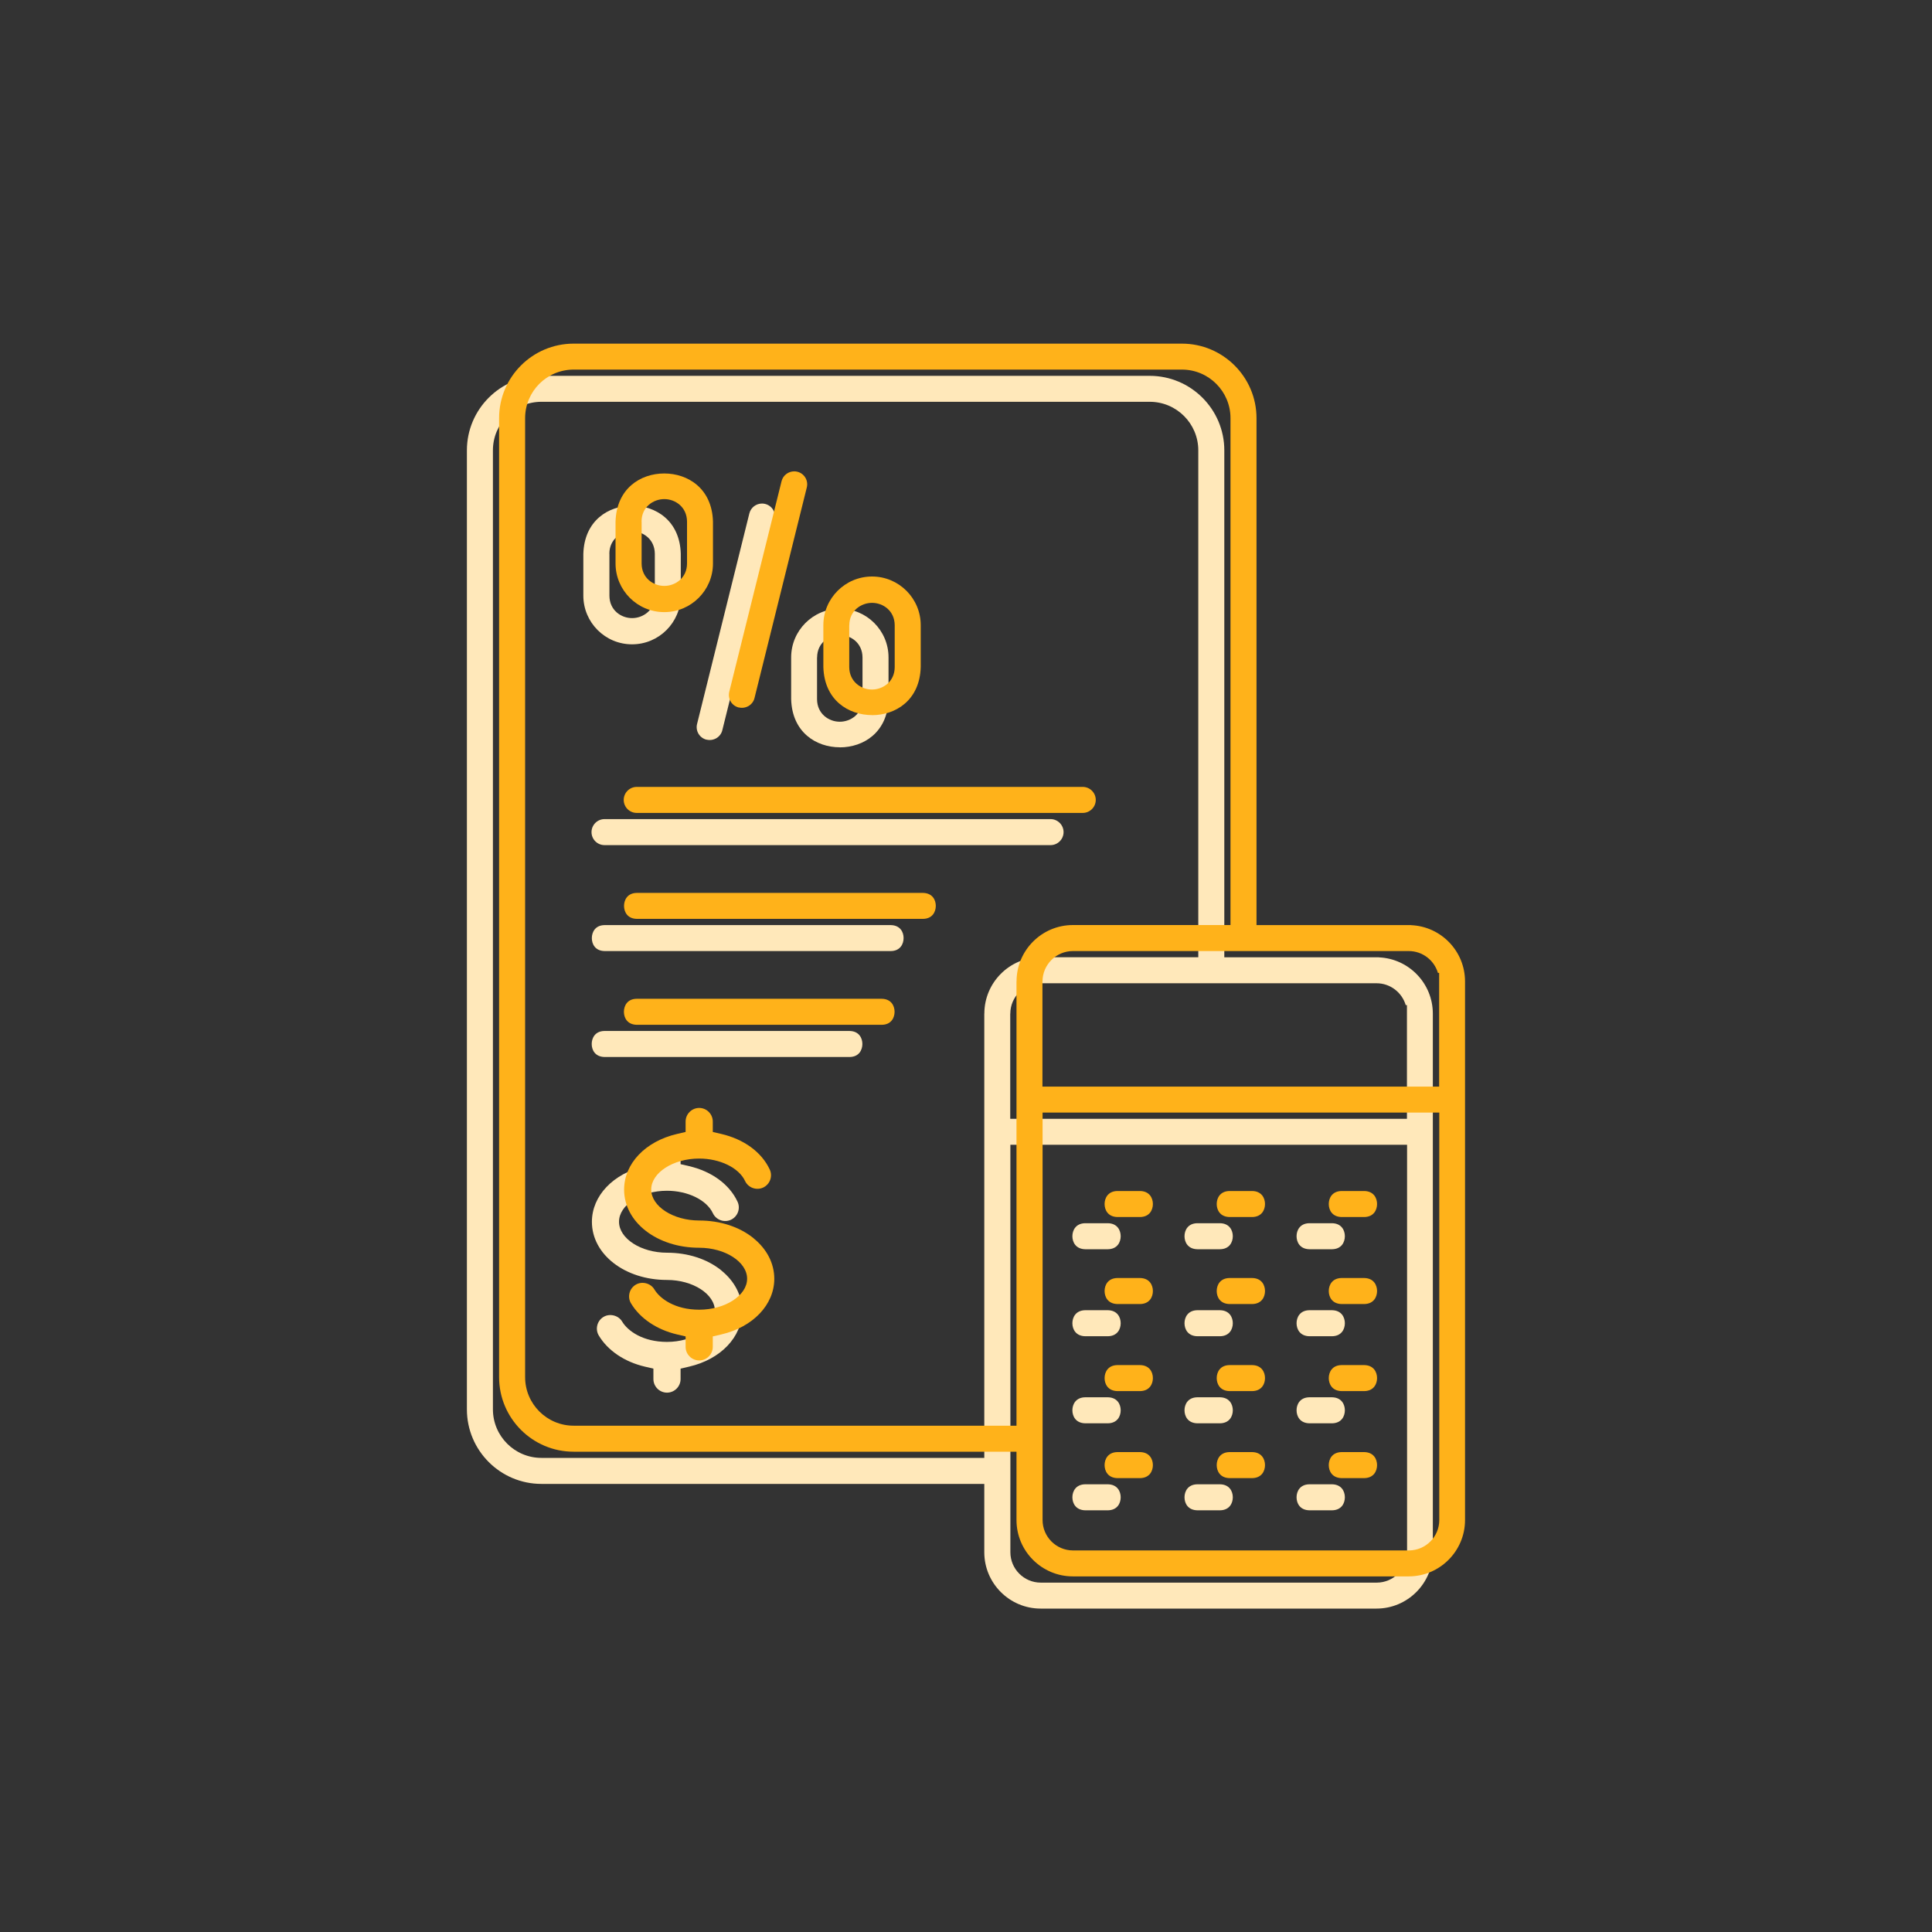 <svg xmlns="http://www.w3.org/2000/svg" id="a" width="300" height="300" viewBox="0 0 300 300"><rect x="0" y="0" width="300" height="300" fill="#333333" stroke="none"/><rect width="300" height="300" fill="none"></rect><path d="M214.13,148.65h-24.02v-78.72c0-6.38-5.2-11.57-11.58-11.57h-94.46c-6.38,0-11.57,5.19-11.57,11.57v148.92c0,6.38,5.19,11.57,11.57,11.57h68.77v10.61c0,4.83,3.93,8.75,8.75,8.75h52.15c4.83,0,8.75-3.93,8.75-8.75v-83.63c0-4.7-3.72-8.54-8.37-8.74h0ZM152.84,157.39v68.99h-68.77c-4.15,0-7.53-3.38-7.53-7.54V69.93c0-4.16,3.37-7.54,7.53-7.54h94.46c4.16,0,7.54,3.38,7.54,7.54v78.71h-24.47c-4.83,0-8.75,3.93-8.75,8.75h-.01ZM156.88,157.4c0-2.6,2.12-4.72,4.72-4.72h52.15c2.14,0,3.95,1.43,4.53,3.39h.19v17.66h-61.6v-16.33h.01ZM218.49,241.03c0,2.6-2.12,4.72-4.72,4.72h-52.16c-2.6,0-4.72-2.12-4.72-4.72v-.11c.02-2.54,0-61.23,0-61.83v-1.33h61.6v63.27h0Z" fill="#ffe8ba"></path><path d="M98.15,100.05h0c4.17,0,7.56-3.39,7.56-7.56v-6.5c-.14-5.15-3.9-7.47-7.57-7.47h0c-3.67,0-7.42,2.32-7.56,7.5v6.47c0,4.17,3.39,7.56,7.56,7.56h0ZM94.62,85.98c0-2.26,1.83-3.48,3.53-3.48s3.51,1.22,3.53,3.48v6.51c0,2.27-1.83,3.49-3.53,3.49h0c-1.7,0-3.51-1.22-3.52-3.48v-6.51h0Z" fill="#ffe8ba"></path><path d="M130.41,116.05c3.67,0,7.43-2.32,7.56-7.5v-6.47c0-4.17-3.39-7.56-7.56-7.56s-7.56,3.39-7.56,7.56v6.48c.14,5.17,3.9,7.48,7.56,7.48h0ZM126.88,102.09c.01-2.26,1.83-3.48,3.53-3.48h0c1.7,0,3.51,1.22,3.52,3.48v6.5c-.01,2.27-1.83,3.48-3.53,3.48s-3.51-1.22-3.53-3.48v-6.52.02Z" fill="#ffe8ba"></path><path d="M109.73,114.85h0c.5.13,1.06.04,1.52-.23.46-.28.79-.72.91-1.23l8.12-32.7c.13-.52.05-1.07-.23-1.53s-.72-.78-1.24-.91c-.16-.04-.32-.06-.48-.06-.91,0-1.74.61-1.97,1.53l-8.12,32.7c-.13.52-.05,1.07.23,1.53s.72.78,1.24.91h.02Z" fill="#ffe8ba"></path><path d="M168.51,193.98h3.54c1.45-.03,1.97-1.1,1.97-2.02s-.52-1.99-1.98-2.02h-3.55c-1.45.03-1.97,1.1-1.97,2.02s.52,1.99,1.99,2.02Z" fill="#ffe8ba"></path><path d="M185.92,193.98h3.54c1.45-.03,1.97-1.1,1.97-2.02s-.52-1.99-1.98-2.02h-3.55c-1.45.03-1.97,1.1-1.97,2.02s.52,1.99,1.99,2.02Z" fill="#ffe8ba"></path><path d="M203.32,193.98h3.54c1.45-.03,1.97-1.1,1.97-2.02s-.52-1.99-1.98-2.02h-3.55c-1.45.03-1.97,1.1-1.97,2.02s.52,1.99,1.99,2.02Z" fill="#ffe8ba"></path><path d="M168.51,207.49h3.54c1.45-.03,1.97-1.1,1.97-2.02s-.52-1.99-1.98-2.02h-3.55c-1.45.03-1.97,1.1-1.97,2.02s.52,1.99,1.99,2.02Z" fill="#ffe8ba"></path><path d="M185.92,207.49h3.54c1.45-.03,1.97-1.1,1.97-2.02s-.52-1.99-1.98-2.02h-3.55c-1.45.03-1.97,1.1-1.97,2.02s.52,1.99,1.99,2.02Z" fill="#ffe8ba"></path><path d="M203.32,207.49h3.54c1.45-.03,1.97-1.1,1.97-2.02s-.52-1.99-1.98-2.02h-3.55c-1.45.03-1.97,1.1-1.97,2.02s.52,1.99,1.99,2.02Z" fill="#ffe8ba"></path><path d="M168.51,221.01h3.54c1.45-.03,1.97-1.1,1.97-2.02s-.52-1.99-1.98-2.02h-3.55c-1.45.03-1.97,1.1-1.97,2.02s.52,1.99,1.99,2.02Z" fill="#ffe8ba"></path><path d="M185.92,221.01h3.54c1.45-.03,1.97-1.1,1.97-2.02s-.52-1.99-1.98-2.02h-3.55c-1.45.03-1.97,1.1-1.97,2.02s.52,1.99,1.99,2.02Z" fill="#ffe8ba"></path><path d="M203.32,221.01h3.54c1.45-.03,1.97-1.1,1.97-2.02s-.52-1.99-1.98-2.02h-3.55c-1.45.03-1.97,1.1-1.97,2.02s.52,1.99,1.99,2.02Z" fill="#ffe8ba"></path><path d="M168.51,234.52h3.54c1.45-.03,1.97-1.1,1.97-2.02s-.52-1.99-1.98-2.02h-3.55c-1.45.03-1.97,1.1-1.97,2.02s.52,1.99,1.99,2.02Z" fill="#ffe8ba"></path><path d="M185.92,234.52h3.54c1.45-.03,1.97-1.1,1.97-2.02s-.52-1.99-1.98-2.02h-3.55c-1.45.03-1.97,1.1-1.97,2.02s.52,1.99,1.99,2.02Z" fill="#ffe8ba"></path><path d="M203.32,234.52h3.54c1.45-.03,1.97-1.1,1.97-2.02s-.52-1.99-1.98-2.02h-3.55c-1.45.03-1.97,1.1-1.97,2.02s.52,1.99,1.99,2.02Z" fill="#ffe8ba"></path><path d="M165.15,129.21c0-1.11-.91-2.02-2.02-2.02h-69.26c-1.11,0-2.02.91-2.02,2.02s.9,2.02,2.02,2.02h69.26c1.11,0,2.02-.91,2.02-2.02Z" fill="#ffe8ba"></path><path d="M138.33,143.65h-44.46c-1.45.02-1.97,1.1-1.97,2.02s.52,1.99,1.99,2.01h44.45c1.45-.02,1.97-1.1,1.97-2.02s-.52-1.98-1.98-2.01Z" fill="#ffe8ba"></path><path d="M131.93,160.09h-38.08c-1.45.02-1.97,1.1-1.97,2.02s.52,1.99,1.99,2.02h38.07c1.45-.02,1.97-1.1,1.97-2.02s-.52-1.99-1.98-2.02Z" fill="#ffe8ba"></path><path d="M111.99,197.25l-.31.38.31-.38c-2.19-1.76-5.18-2.73-8.42-2.73-4.04,0-7.45-2.2-7.45-4.81s3.41-4.81,7.44-4.81c3.24,0,6.17,1.43,7.13,3.48.24.51.67.9,1.2,1.09.53.19,1.1.17,1.62-.07,1.05-.5,1.51-1.76,1.01-2.81-1.26-2.69-4-4.69-7.51-5.51l-1.33-.31v-1.62c0-1.16-.95-2.11-2.11-2.11s-2.11.95-2.11,2.11v1.62l-1.33.31c-4.92,1.14-8.22,4.61-8.22,8.64,0,5.07,5.12,9.03,11.66,9.03,4.03,0,7.44,2.2,7.44,4.81s-3.41,4.81-7.44,4.81c-3.75,0-6.09-1.7-6.96-3.15-.57-.97-1.92-1.32-2.9-.73-.48.29-.82.74-.96,1.29-.14.55-.06,1.12.23,1.6,1.39,2.33,3.99,4.09,7.15,4.83l1.33.31v1.62c0,1.16.95,2.11,2.11,2.11s2.11-.95,2.11-2.11v-1.62l1.33-.31c4.91-1.14,8.22-4.61,8.22-8.64,0-2.39-1.15-4.62-3.23-6.3v-.02Z" fill="#ffe8ba"></path><path d="M219.13,143.65h-24.02v-78.72c0-6.38-5.2-11.57-11.58-11.57h-94.46c-6.38,0-11.57,5.19-11.57,11.57v148.92c0,6.38,5.19,11.57,11.57,11.57h68.77v10.61c0,4.83,3.93,8.75,8.75,8.75h52.15c4.83,0,8.75-3.93,8.75-8.75v-83.63c0-4.7-3.72-8.54-8.37-8.74h0ZM157.84,152.39v68.99h-68.77c-4.15,0-7.53-3.38-7.53-7.54V64.93c0-4.16,3.37-7.54,7.53-7.54h94.46c4.16,0,7.54,3.38,7.54,7.54v78.71h-24.47c-4.83,0-8.75,3.93-8.75,8.75h-.01ZM161.88,152.4c0-2.6,2.12-4.72,4.72-4.72h52.15c2.14,0,3.95,1.43,4.53,3.39h.19v17.66h-61.6v-16.33h.01ZM223.49,236.03c0,2.6-2.12,4.72-4.72,4.72h-52.16c-2.6,0-4.72-2.12-4.72-4.72v-.11c.02-2.54,0-61.23,0-61.83v-1.33h61.6v63.27h0Z" fill="#ffb21a"></path><path d="M103.15,95.05h0c4.17,0,7.56-3.39,7.56-7.56v-6.5c-.14-5.15-3.9-7.47-7.57-7.47h0c-3.67,0-7.42,2.32-7.56,7.5v6.47c0,4.17,3.39,7.56,7.56,7.56h0ZM99.62,80.98c0-2.26,1.83-3.48,3.53-3.48s3.51,1.22,3.53,3.48v6.51c0,2.27-1.83,3.49-3.53,3.49h0c-1.7,0-3.51-1.22-3.52-3.48v-6.51h0Z" fill="#ffb21a"></path><path d="M135.41,111.05c3.67,0,7.43-2.32,7.56-7.5v-6.47c0-4.17-3.39-7.56-7.56-7.56s-7.56,3.39-7.56,7.56v6.48c.14,5.17,3.9,7.48,7.56,7.48h0ZM131.88,97.09c.01-2.26,1.83-3.48,3.53-3.48h0c1.7,0,3.51,1.22,3.52,3.48v6.5c-.01,2.27-1.83,3.48-3.53,3.48s-3.51-1.22-3.53-3.48v-6.52.02Z" fill="#ffb21a"></path><path d="M114.73,109.85h0c.5.13,1.06.04,1.52-.23.46-.28.79-.72.91-1.23l8.12-32.7c.13-.52.05-1.07-.23-1.53s-.72-.78-1.24-.91c-.16-.04-.32-.06-.48-.06-.91,0-1.74.61-1.97,1.53l-8.12,32.7c-.13.52-.05,1.07.23,1.53s.72.78,1.24.91h.02Z" fill="#ffb21a"></path><path d="M173.51,188.98h3.54c1.45-.03,1.97-1.1,1.97-2.02s-.52-1.99-1.98-2.02h-3.55c-1.45.03-1.97,1.1-1.97,2.02s.52,1.99,1.99,2.02Z" fill="#ffb21a"></path><path d="M190.92,188.98h3.54c1.45-.03,1.97-1.1,1.97-2.02s-.52-1.99-1.98-2.02h-3.55c-1.45.03-1.97,1.1-1.97,2.02s.52,1.99,1.99,2.02Z" fill="#ffb21a"></path><path d="M208.32,188.98h3.54c1.45-.03,1.97-1.1,1.97-2.02s-.52-1.99-1.98-2.02h-3.55c-1.45.03-1.97,1.1-1.97,2.02s.52,1.99,1.99,2.02Z" fill="#ffb21a"></path><path d="M173.51,202.49h3.54c1.45-.03,1.97-1.1,1.97-2.02s-.52-1.99-1.98-2.02h-3.55c-1.45.03-1.97,1.1-1.97,2.02s.52,1.99,1.99,2.02Z" fill="#ffb21a"></path><path d="M190.92,202.49h3.54c1.45-.03,1.97-1.1,1.97-2.02s-.52-1.99-1.98-2.02h-3.55c-1.45.03-1.97,1.1-1.97,2.02s.52,1.99,1.99,2.02Z" fill="#ffb21a"></path><path d="M208.32,202.49h3.54c1.45-.03,1.97-1.1,1.97-2.02s-.52-1.99-1.98-2.02h-3.55c-1.45.03-1.97,1.1-1.97,2.02s.52,1.99,1.99,2.02Z" fill="#ffb21a"></path><path d="M173.51,216.01h3.54c1.45-.03,1.97-1.1,1.97-2.02s-.52-1.99-1.98-2.02h-3.55c-1.45.03-1.97,1.1-1.97,2.02s.52,1.99,1.99,2.02Z" fill="#ffb21a"></path><path d="M190.92,216.01h3.54c1.45-.03,1.97-1.1,1.97-2.02s-.52-1.99-1.98-2.02h-3.55c-1.45.03-1.97,1.1-1.97,2.02s.52,1.99,1.99,2.02Z" fill="#ffb21a"></path><path d="M208.32,216.01h3.54c1.45-.03,1.97-1.1,1.97-2.02s-.52-1.99-1.98-2.02h-3.55c-1.45.03-1.97,1.1-1.97,2.02s.52,1.99,1.99,2.02Z" fill="#ffb21a"></path><path d="M173.51,229.52h3.54c1.45-.03,1.97-1.1,1.97-2.02s-.52-1.99-1.98-2.02h-3.55c-1.45.03-1.97,1.1-1.97,2.02s.52,1.99,1.99,2.02Z" fill="#ffb21a"></path><path d="M190.92,229.52h3.54c1.45-.03,1.97-1.1,1.97-2.02s-.52-1.99-1.98-2.02h-3.55c-1.45.03-1.97,1.1-1.97,2.02s.52,1.99,1.99,2.02Z" fill="#ffb21a"></path><path d="M208.32,229.52h3.54c1.45-.03,1.97-1.1,1.97-2.02s-.52-1.99-1.98-2.02h-3.55c-1.45.03-1.97,1.1-1.97,2.02s.52,1.99,1.99,2.02Z" fill="#ffb21a"></path><path d="M170.15,124.21c0-1.11-.91-2.02-2.02-2.02h-69.26c-1.11,0-2.02.91-2.02,2.02s.9,2.02,2.02,2.02h69.26c1.11,0,2.02-.91,2.02-2.02Z" fill="#ffb21a"></path><path d="M143.33,138.65h-44.46c-1.45.02-1.97,1.1-1.97,2.02s.52,1.99,1.99,2.01h44.45c1.45-.02,1.97-1.1,1.97-2.02s-.52-1.98-1.98-2.01Z" fill="#ffb21a"></path><path d="M136.93,155.09h-38.08c-1.45.02-1.97,1.1-1.97,2.02s.52,1.99,1.99,2.02h38.07c1.45-.02,1.97-1.1,1.97-2.02s-.52-1.99-1.98-2.02Z" fill="#ffb21a"></path><path d="M116.99,192.25l-.31.38.31-.38c-2.19-1.76-5.18-2.73-8.42-2.73-4.04,0-7.45-2.2-7.45-4.81s3.41-4.81,7.44-4.81c3.24,0,6.17,1.43,7.13,3.48.24.51.67.9,1.2,1.09.53.19,1.1.17,1.62-.07,1.05-.5,1.51-1.76,1.01-2.81-1.26-2.69-4-4.69-7.51-5.51l-1.33-.31v-1.62c0-1.16-.95-2.11-2.11-2.11s-2.11.95-2.11,2.11v1.62l-1.33.31c-4.92,1.14-8.22,4.61-8.22,8.64,0,5.07,5.12,9.03,11.66,9.03,4.03,0,7.44,2.2,7.44,4.81s-3.41,4.81-7.44,4.81c-3.75,0-6.09-1.7-6.96-3.15-.57-.97-1.92-1.32-2.9-.73-.48.29-.82.74-.96,1.29-.14.55-.06,1.12.23,1.6,1.39,2.33,3.99,4.09,7.15,4.83l1.33.31v1.62c0,1.16.95,2.11,2.11,2.11s2.11-.95,2.11-2.11v-1.62l1.33-.31c4.91-1.14,8.22-4.61,8.22-8.64,0-2.39-1.15-4.62-3.23-6.3v-.02Z" fill="#ffb21a"></path></svg>
